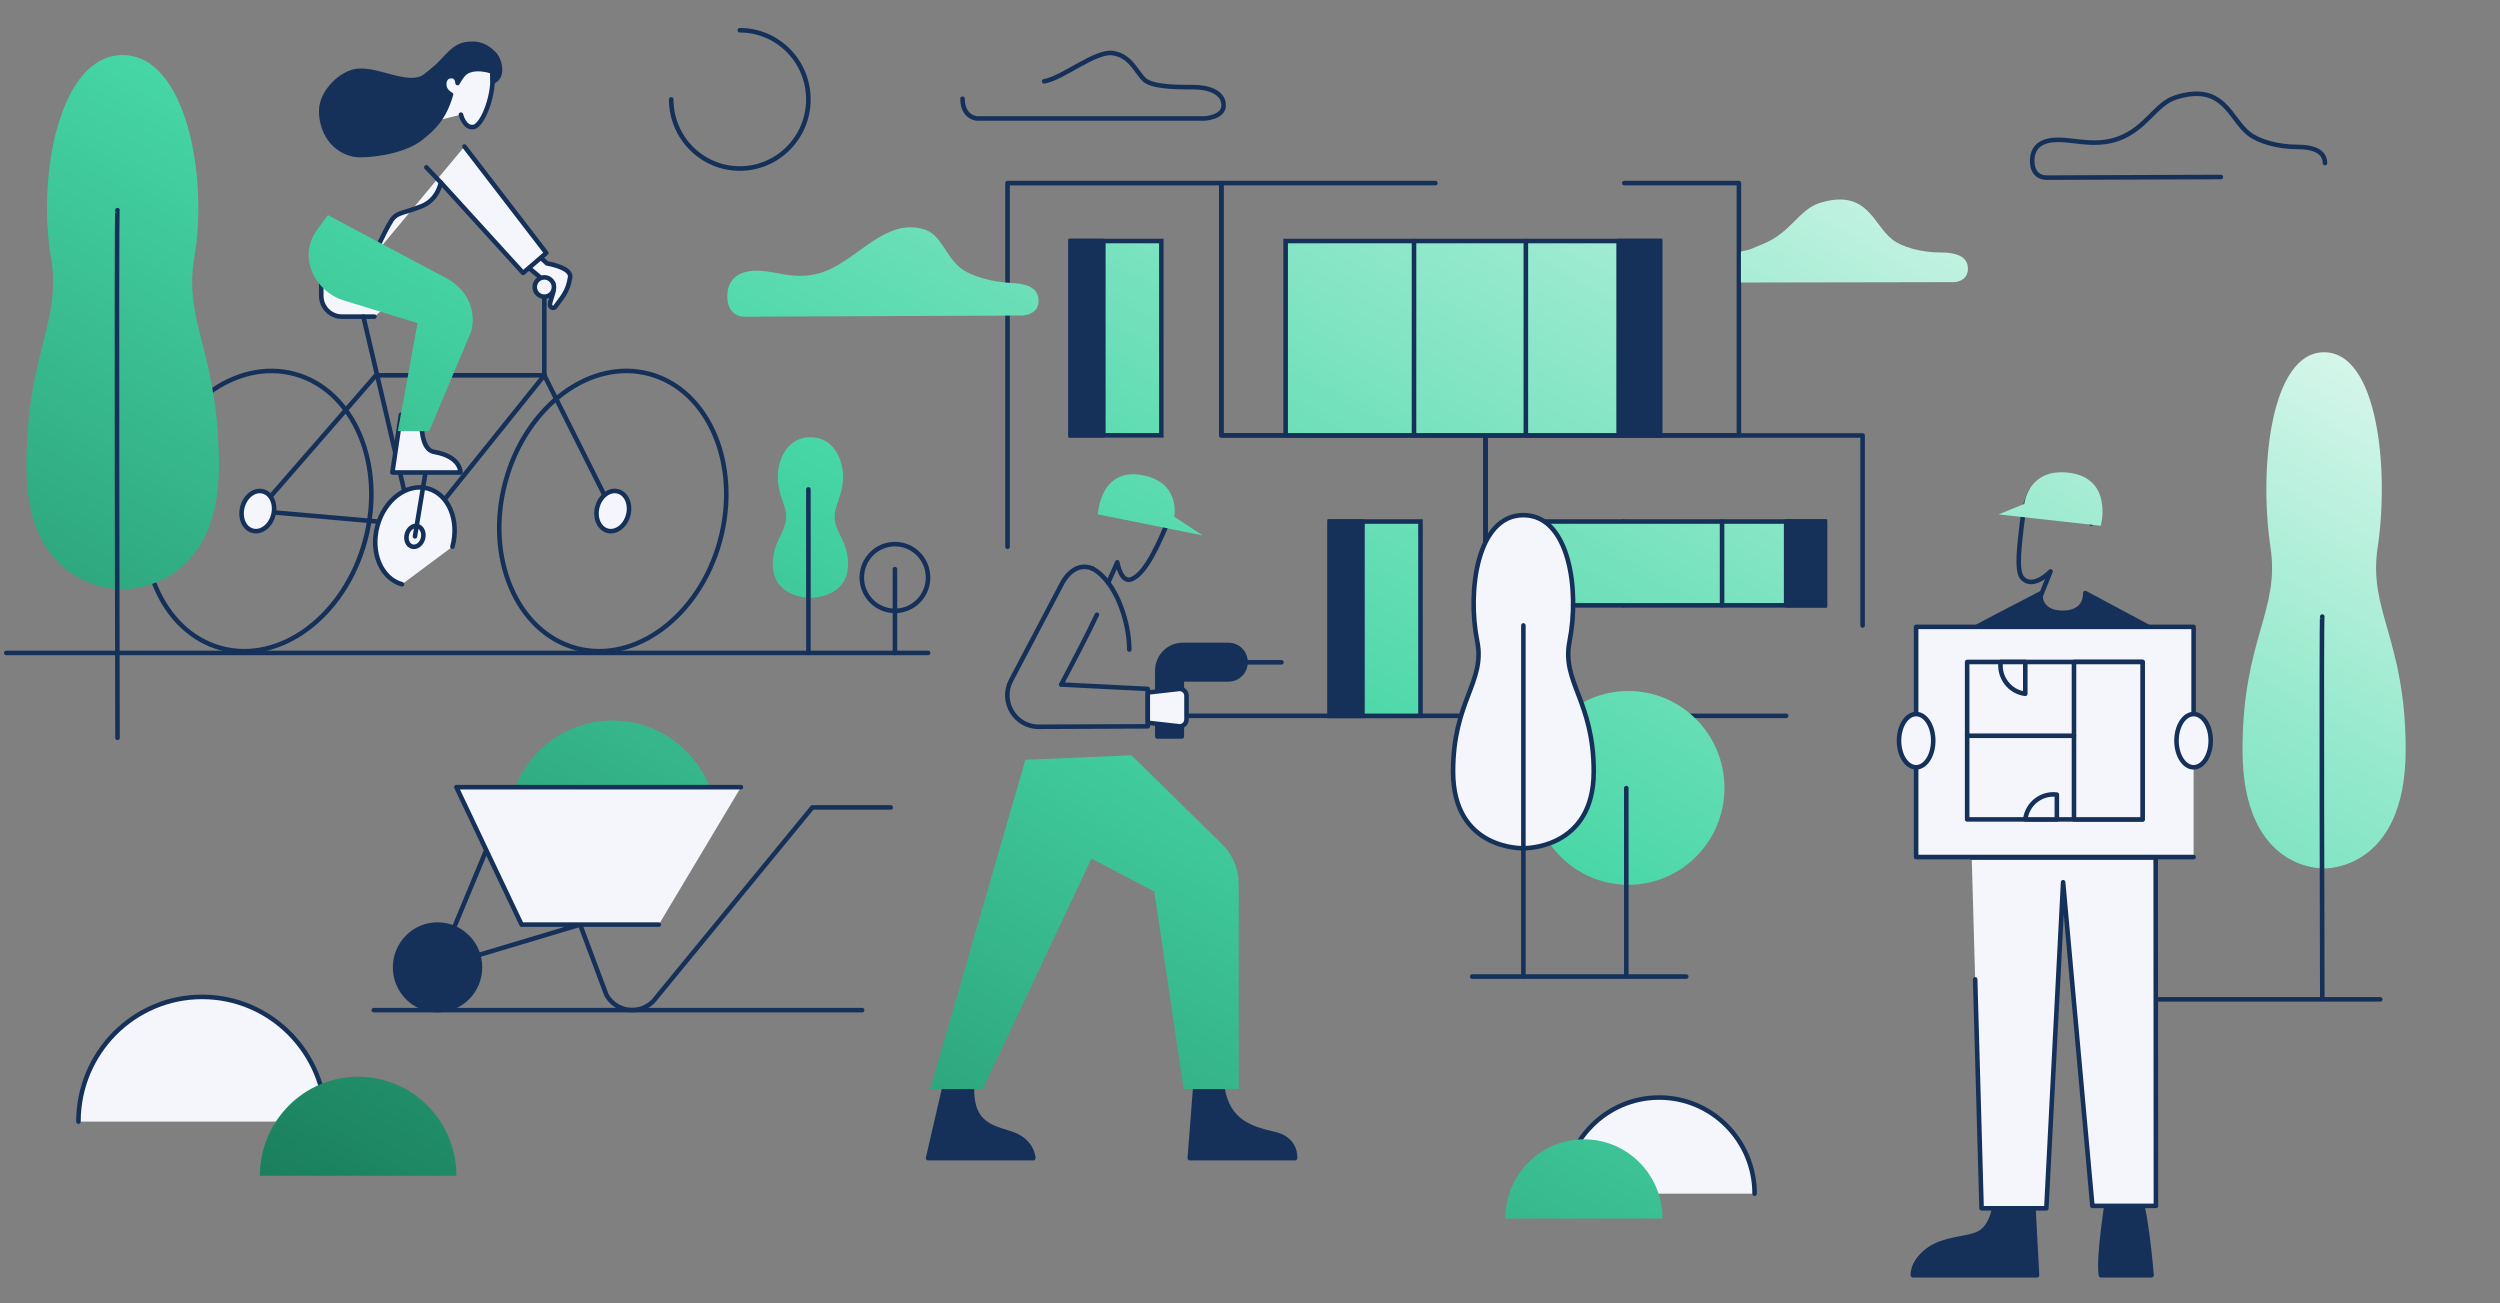 ﻿<svg width="399" height="208" viewBox="0 0 399 208" fill="none" xmlns="http://www.w3.org/2000/svg">
    <rect x="0" y="0" width="399" height="208" fill="#808080" stroke="none"/>
    <path d="M229.087 29.217H194.933V69.479H277.528V29.217H259.235" stroke="#153159" stroke-width="0.728" stroke-linecap="round" stroke-linejoin="round" />
    <path d="M285.07 114.25H237.092V69.502H297.271V99.825" stroke="#153159" stroke-width="0.728" stroke-linecap="round" stroke-linejoin="round" />
    <path d="M185.024 114.247H194.919H237.092V69.479H194.919V29.221H160.803V87.259" stroke="#153159" stroke-width="0.728" stroke-linecap="round" stroke-linejoin="round" />
    <path d="M259.127 83.236V96.612" stroke="#153159" stroke-width="0.728" stroke-linecap="round" stroke-linejoin="round" />
    <path d="M371.064 26.031C371.064 23.952 368.784 23.452 366.748 23.452C363.538 23.452 360.481 22.584 358.889 21.315C355.851 18.894 354.912 13.152 347.301 15.526C344.028 16.546 342.645 20.354 338.326 22.045C334.006 23.735 330.192 21.834 327.031 22.439C325.472 22.739 324.366 23.722 324.34 25.584C324.307 27.662 325.494 28.349 326.617 28.349L354.449 28.247" stroke="#153159" stroke-width="0.728" stroke-linecap="round" stroke-linejoin="round" />
    <path d="M333.764 83.562C333.957 82.397 334.192 79.296 334.192 79.296L324.192 78.326C324.192 78.326 323.119 79.803 322.679 83.746C322.339 86.795 321.752 91.057 322.724 92.192C324.444 94.195 327.272 91.189 327.272 91.189L322.76 102.367" stroke="#153159" stroke-width="0.728" stroke-linecap="round" stroke-linejoin="round" />
    <path d="M312.161 101.868C311.994 101.782 325.651 94.731 325.651 94.731C325.651 94.731 325.308 97.809 329.207 97.809C333.106 97.809 332.809 94.655 332.809 94.655L347.705 102.637" fill="#153159" />
    <path d="M312.161 101.868C311.994 101.782 325.651 94.731 325.651 94.731C325.651 94.731 325.308 97.809 329.207 97.809C333.106 97.809 332.809 94.655 332.809 94.655L347.705 102.637" stroke="#153159" stroke-width="0.728" stroke-linecap="round" stroke-linejoin="round" />
    <path d="M324.39 190.11L325.105 203.529H305.305C305.305 203.529 305.057 201.552 307.634 199.566C310.212 197.579 314.12 197.786 315.878 196.82C317.219 196.083 318.328 194.386 318.681 190.209" fill="#153159" />
    <path d="M324.39 190.11L325.105 203.529H305.305C305.305 203.529 305.057 201.552 307.634 199.566C310.212 197.579 314.12 197.786 315.878 196.82C317.219 196.083 318.328 194.386 318.681 190.209" stroke="#153159" stroke-width="0.728" stroke-linecap="round" stroke-linejoin="round" />
    <path d="M335.308 203.529H343.389C343.389 203.529 342.385 191.225 340.965 189.795C339.546 188.364 336.551 190.11 336.551 190.11C336.551 190.11 334.796 200.5 335.312 203.529H335.308Z" fill="#153159" stroke="#153159" stroke-width="0.728" stroke-linecap="round" stroke-linejoin="round" />
    <path d="M315.235 156.311L316.26 192.843H326.595L329.273 140.804L333.945 192.455H344.085L344.049 136.861H314.687" fill="#F4F6FB" />
    <path d="M315.235 156.311L316.26 192.843H326.595L329.273 140.804L333.945 192.455H344.085L344.049 136.861H314.687" stroke="#153159" stroke-width="0.728" stroke-linecap="round" stroke-linejoin="round" />
    <path d="M336.917 114.069C337.226 111.573 339.481 109.804 341.957 110.113V114.069H336.917Z" fill="white" stroke="#153159" stroke-width="0.728" stroke-linecap="round" stroke-linejoin="round" />
    <path d="M350.101 136.782H333.478H305.813V100.046H350.101V118.891" fill="#F4F6FB" />
    <path d="M350.101 136.782H333.478H305.813V100.046H350.101V118.891" stroke="#153159" stroke-width="0.728" stroke-linecap="round" stroke-linejoin="round" />
    <path d="M350.101 122.459C351.609 122.459 352.831 120.558 352.831 118.213C352.831 115.868 351.609 113.967 350.101 113.967C348.593 113.967 347.37 115.868 347.37 118.213C347.37 120.558 348.593 122.459 350.101 122.459Z" fill="#F4F6FB" stroke="#153159" stroke-width="0.728" stroke-linecap="round" stroke-linejoin="round" />
    <path d="M305.814 122.459C307.322 122.459 308.544 120.558 308.544 118.213C308.544 115.868 307.322 113.967 305.814 113.967C304.306 113.967 303.083 115.868 303.083 118.213C303.083 120.558 304.306 122.459 305.814 122.459Z" fill="#F4F6FB" stroke="#153159" stroke-width="0.728" stroke-linecap="round" stroke-linejoin="round" />
    <path d="M341.957 105.65H313.956V130.777H341.957V105.65Z" fill="#F4F6FB" stroke="#153159" stroke-width="0.728" stroke-linecap="round" stroke-linejoin="round" />
    <path d="M341.957 105.65H331.008V130.777H341.957V105.65Z" fill="#F4F6FB" stroke="#153159" stroke-width="0.728" stroke-linecap="round" stroke-linejoin="round" />
    <path d="M323.234 110.732C320.758 110.419 319.003 108.147 319.309 105.65H323.234V110.732Z" fill="#F4F6FB" stroke="#153159" stroke-width="0.728" stroke-linecap="round" stroke-linejoin="round" />
    <path d="M323.234 130.777C323.544 128.281 325.798 126.511 328.274 126.82V130.777H323.234Z" fill="#F4F6FB" stroke="#153159" stroke-width="0.728" stroke-linecap="round" stroke-linejoin="round" />
    <path d="M331.008 117.427H313.956" stroke="#153159" stroke-width="0.728" stroke-linecap="round" stroke-linejoin="round" />
    <path d="M1 104.209H148.12" stroke="#153159" stroke-width="0.728" stroke-linecap="round" stroke-linejoin="round" />
    <path d="M142.831 97.497C145.75 97.497 148.116 95.112 148.116 92.169C148.116 89.227 145.75 86.841 142.831 86.841C139.912 86.841 137.546 89.227 137.546 92.169C137.546 95.112 139.912 97.497 142.831 97.497Z" stroke="#153159" stroke-width="0.728" stroke-linecap="round" stroke-linejoin="round" />
    <path d="M142.832 90.837V104.21" stroke="#153159" stroke-width="0.728" stroke-linecap="round" stroke-linejoin="round" />
    <path d="M118.073 4.827C124.118 4.827 129.018 9.767 129.018 15.861C129.018 21.956 124.118 26.895 118.073 26.895C112.028 26.895 107.127 21.956 107.127 15.861" stroke="#153159" stroke-width="0.728" stroke-linecap="round" stroke-linejoin="round" />
    <path d="M186.62 82.812C185.224 86.006 182.976 91.689 180.47 92.481C178.943 92.965 178.372 90.021 178.317 89.742L176.875 93.008" stroke="#153159" stroke-width="0.728" stroke-linecap="round" stroke-linejoin="round" />
    <path d="M196.078 102.937H188.76C186.6 102.937 184.842 104.64 184.721 106.785H184.708V117.542H188.616V108.426H196.081C197.572 108.426 198.782 107.206 198.782 105.703V105.663C198.782 104.16 197.572 102.94 196.081 102.94L196.078 102.937Z" fill="#153159" stroke="#153159" stroke-width="0.728" stroke-linecap="round" stroke-linejoin="round" />
    <path d="M148.121 184.839H164.912C164.912 184.839 164.824 182.037 161.34 180.918C157.856 179.8 154.655 179.258 155.164 172.437L151.125 171.877L148.121 184.839Z" fill="#153159" stroke="#153159" stroke-width="0.728" stroke-linecap="round" stroke-linejoin="round" />
    <path d="M189.893 184.839H206.684C206.684 184.839 207.007 181.803 203.36 180.984C198.962 179.998 195.491 178.639 194.936 172.437L190.897 171.877L189.893 184.839Z" fill="#153159" stroke="#153159" stroke-width="0.728" stroke-linecap="round" stroke-linejoin="round" />
    <path d="M180.236 103.667C180.236 99.339 178.164 92.817 174.386 90.755" stroke="#153159" stroke-width="0.728" stroke-linecap="round" stroke-linejoin="round" />
    <path d="M175.064 98.115C173.554 101.348 170.474 107.192 169.365 109.251L183.188 109.952V115.921L165.904 115.993C162.08 116.095 159.565 112.007 161.356 108.603L169.486 93.146C169.486 93.146 171.254 89.426 174.386 90.751" stroke="#153159" stroke-width="0.728" stroke-linecap="round" stroke-linejoin="round" />
    <path d="M188.157 115.914L183.188 115.349V110.524L188.157 109.958C188.803 109.886 189.367 110.392 189.367 111.05V114.822C189.367 115.477 188.803 115.987 188.157 115.914Z" fill="#F4F6FB" stroke="#153159" stroke-width="0.728" stroke-linecap="round" stroke-linejoin="round" />
    <path d="M198.779 105.702H204.511" stroke="#153159" stroke-width="0.728" stroke-linecap="round" stroke-linejoin="round" />
    <path d="M153.621 15.753C153.621 18.795 155.943 18.907 155.943 18.907H192.157C192.157 18.907 195.292 18.818 195.292 16.802C195.292 14.786 193.002 13.905 190.418 13.905C188.591 13.905 183.89 13.994 182.581 12.675C181.276 11.359 180.425 8.932 177.655 8.482C174.84 8.024 169.698 12.454 166.651 12.981" stroke="#153159" stroke-width="0.728" stroke-linecap="round" stroke-linejoin="round" />
    <path d="M78.708 133.039L69.831 154.39L92.583 147.566L96.798 158.811C98.345 161.544 102.051 162.037 104.25 159.807L129.654 128.863H142.156" stroke="#153159" stroke-width="0.728" stroke-linecap="round" stroke-linejoin="round" />
    <path d="M69.832 161.215C73.57 161.215 76.601 158.159 76.601 154.39C76.601 150.621 73.57 147.566 69.832 147.566C66.093 147.566 63.062 150.621 63.062 154.39C63.062 158.159 66.093 161.215 69.832 161.215Z" fill="#153159" stroke="#153159" stroke-width="0.728" stroke-linecap="round" stroke-linejoin="round" />
    <path d="M59.658 161.215H137.591" stroke="#153159" stroke-width="0.728" stroke-linecap="round" stroke-linejoin="round" />
    <path d="M379.884 159.495H344.316" stroke="#153159" stroke-width="0.728" stroke-linecap="round" stroke-linejoin="round" />
    <path d="M73.566 18.295C73.566 18.295 74.101 20.532 75.592 20.268C77.083 20.005 79.063 14.77 78.538 11.389C78.084 8.465 70.444 10.063 70.444 10.063L67.817 12.217C67.817 12.217 69.025 17.779 67.817 19.736" fill="#F4F6FB" />
    <path d="M73.566 18.295C73.566 18.295 74.101 20.532 75.592 20.268C77.083 20.005 79.063 14.77 78.538 11.389C78.084 8.465 70.444 10.063 70.444 10.063L67.817 12.217C67.817 12.217 69.025 17.779 67.817 19.736" stroke="#153159" stroke-width="0.728" stroke-linecap="round" stroke-linejoin="round" />
    <path d="M82.746 41.32C82.794 41.393 86.494 44.504 86.494 44.504C89.835 44.504 87.773 47.503 87.773 48.615C87.773 49.151 88.399 49.283 88.621 48.964C89.652 47.474 90.624 46.665 90.993 44.234C91.231 42.675 87.303 42.041 87.303 42.041L84.876 39.847" fill="#F4F6FB" />
    <path d="M82.746 41.32C82.794 41.393 86.494 44.504 86.494 44.504C89.835 44.504 87.773 47.503 87.773 48.615C87.773 49.151 88.399 49.283 88.621 48.964C89.652 47.474 90.624 46.665 90.993 44.234C91.231 42.675 87.303 42.041 87.303 42.041L84.876 39.847" stroke="#153159" stroke-width="0.728" stroke-linecap="round" stroke-linejoin="round" />
    <path d="M74.127 23.386L87.193 40.376L83.487 43.56L70.353 29.128C70.353 29.128 69.928 31.885 67.253 32.927C64.581 33.97 63.655 33.891 62.816 34.733C61.981 35.575 59.658 40.768 59.658 40.768" fill="#F4F6FB" />
    <path d="M74.127 23.386L87.193 40.376L83.487 43.56L70.353 29.128C70.353 29.128 69.928 31.885 67.253 32.927C64.581 33.97 63.655 33.891 62.816 34.733C61.981 35.575 59.658 40.768 59.658 40.768" stroke="#153159" stroke-width="0.728" stroke-linecap="round" stroke-linejoin="round" />
    <path d="M66.528 44.718L51.273 43.442V47.207C51.273 49.046 52.75 50.536 54.574 50.536H59.758" fill="#F4F6FB" />
    <path d="M66.528 44.718L51.273 43.442V47.207C51.273 49.046 52.75 50.536 54.574 50.536H59.758" stroke="#153159" stroke-width="0.728" stroke-linecap="round" stroke-linejoin="round" />
    <path d="M66.224 85.605L86.875 59.896" stroke="#153159" stroke-width="0.728" stroke-linecap="round" stroke-linejoin="round" />
    <path d="M57.998 50.532L66.223 85.604" stroke="#153159" stroke-width="0.728" stroke-linecap="round" stroke-linejoin="round" />
    <path d="M114.92 86.27C118.185 74.196 113.166 62.301 103.709 59.702C94.253 57.103 83.94 64.784 80.674 76.859C77.409 88.933 82.428 100.828 91.884 103.427C101.341 106.026 111.654 98.345 114.92 86.27Z" stroke="#153159" stroke-width="0.728" stroke-linecap="round" stroke-linejoin="round" />
    <path d="M58.274 86.273C61.539 74.199 56.52 62.304 47.063 59.705C37.607 57.106 27.294 64.787 24.028 76.861C20.763 88.935 25.782 100.83 35.239 103.429C44.695 106.028 55.008 98.347 58.274 86.273Z" stroke="#153159" stroke-width="0.728" stroke-linecap="round" stroke-linejoin="round" />
    <path d="M41.153 81.562L62.486 83.431" stroke="#153159" stroke-width="0.728" stroke-linecap="round" stroke-linejoin="round" />
    <path d="M64.155 93.251C60.847 92.343 59.092 88.183 60.233 83.96C61.375 79.737 64.984 77.05 68.288 77.961C71.596 78.869 73.352 83.029 72.21 87.252" fill="#F4F6FB" />
    <path d="M64.155 93.251C60.847 92.343 59.092 88.183 60.233 83.96C61.375 79.737 64.984 77.05 68.288 77.961C71.596 78.869 73.352 83.029 72.21 87.252" stroke="#153159" stroke-width="0.728" stroke-linecap="round" stroke-linejoin="round" />
    <path d="M67.502 85.957C67.746 85.055 67.371 84.165 66.663 83.971C65.956 83.776 65.184 84.35 64.94 85.253C64.696 86.155 65.072 87.045 65.779 87.239C66.487 87.433 67.258 86.859 67.502 85.957Z" fill="#F4F6FB" stroke="#153159" stroke-width="0.728" stroke-linecap="round" stroke-linejoin="round" />
    <path d="M86.873 59.896L97.622 81.329" stroke="#153159" stroke-width="0.728" stroke-linecap="round" stroke-linejoin="round" />
    <path d="M100.254 82.24C100.722 80.508 100.002 78.802 98.646 78.43C97.29 78.057 95.812 79.159 95.343 80.89C94.875 82.621 95.595 84.327 96.951 84.7C98.307 85.072 99.785 83.971 100.254 82.24Z" fill="#F4F6FB" stroke="#153159" stroke-width="0.728" stroke-linecap="round" stroke-linejoin="round" />
    <path d="M86.873 47.355V59.892V47.355Z" fill="#F4F6FB" />
    <path d="M86.873 47.355V59.892" stroke="#153159" stroke-width="0.728" stroke-linecap="round" stroke-linejoin="round" />
    <path d="M86.876 59.896H60.007L41.153 81.563" stroke="#153159" stroke-width="0.728" stroke-linecap="round" stroke-linejoin="round" />
    <path d="M66.224 85.604L68.048 74.596" stroke="#153159" stroke-width="0.728" stroke-linecap="round" stroke-linejoin="round" />
    <path d="M62.621 75.409H73.472C73.472 75.409 73.651 72.876 69.243 72.114C67.234 71.768 67.191 67.848 67.191 65.815L63.981 66.207L62.621 75.409Z" fill="#F4F6FB" stroke="#153159" stroke-width="0.728" stroke-linecap="round" stroke-linejoin="round" />
    <path d="M86.874 47.355C87.721 47.355 88.407 46.663 88.407 45.809C88.407 44.956 87.721 44.264 86.874 44.264C86.027 44.264 85.341 44.956 85.341 45.809C85.341 46.663 86.027 47.355 86.874 47.355Z" fill="#F4F6FB" stroke="#153159" stroke-width="0.728" stroke-linecap="round" stroke-linejoin="round" />
    <path d="M70.906 13.654C70.801 12.572 71.412 12.142 72.048 12.142C73.023 12.142 73.023 13.25 73.023 13.25C73.023 13.25 73.359 12.609 73.862 11.977C74.543 11.119 76.034 10.639 78.543 11.392L78.638 13.033C80.523 12.306 79.77 9.501 78.834 8.557C77.701 7.416 76.426 6.705 74.286 7.08C71.813 7.514 70.664 10.379 67.82 12.217C65.056 14.003 60.626 11.027 57.102 11.316C54.623 11.52 51.273 14.546 51.273 17.723C51.273 20.9 53.063 23.863 56.303 24.623C58.035 25.03 64.198 24.392 67.121 22.09C69.131 20.508 70.889 18.89 71.976 15.085C71.976 15.085 70.994 14.621 70.903 13.648L70.906 13.654Z" fill="#153159" stroke="#153159" stroke-width="0.728" stroke-linecap="round" stroke-linejoin="round" />
    <path d="M68.047 26.709L70.353 29.132" stroke="#153159" stroke-width="0.728" stroke-linecap="round" stroke-linejoin="round" />
    <path d="M43.608 82.241C44.076 80.51 43.356 78.804 42 78.432C40.644 78.059 39.166 79.16 38.697 80.892C38.229 82.623 38.949 84.329 40.305 84.702C41.661 85.074 43.139 83.973 43.608 82.241Z" fill="#F4F6FB" stroke="#153159" stroke-width="0.728" stroke-linecap="round" stroke-linejoin="round" />
    <path d="M249.588 190.512C249.588 182.036 256.403 175.166 264.81 175.166C273.218 175.166 280.033 182.036 280.033 190.512" fill="#F4F6FB" />
    <path d="M249.588 190.512C249.588 182.036 256.403 175.166 264.81 175.166C273.218 175.166 280.033 182.036 280.033 190.512" stroke="#153159" stroke-width="0.728" stroke-linecap="round" stroke-linejoin="round" />
    <path d="M12.519 179.004C12.519 168.013 21.357 159.104 32.26 159.104C43.163 159.104 52.001 168.013 52.001 179.004" fill="#F4F6FB" />
    <path d="M12.519 179.004C12.519 168.013 21.357 159.104 32.26 159.104C43.163 159.104 52.001 168.013 52.001 179.004" stroke="#153159" stroke-width="0.728" stroke-linecap="round" stroke-linejoin="round" />
    <path d="M212.222 114.247H226.711V83.233H212.222V114.247ZM97.746 114.994C88.52 114.994 81.043 122.532 81.043 131.832H114.45C114.45 122.532 106.973 114.994 97.746 114.994ZM71.516 44.55L52.333 34.335L50.382 36.992C48.347 40.143 49.244 43.665 51.612 46.01C52.545 46.934 53.704 47.592 54.953 47.974L66.639 51.565L63.497 68.795H68.505L75.19 52.927C75.934 50.306 75.17 46.678 71.52 44.547L71.516 44.55ZM185.679 38.433H171.191V69.447H185.679V38.433ZM165.755 48.003C165.755 45.573 163.194 45.254 161.331 45.158C158.421 45.011 154.904 44.113 153.211 42.705C150.781 40.686 150.252 37.45 147.473 36.604C141.444 34.769 137.085 41.176 131.842 43.241C126.6 45.306 123.184 42.587 119.35 43.327C117.458 43.692 116.117 44.892 116.081 47.168C116.042 49.707 117.481 50.546 118.845 50.546L163.106 50.358C163.106 50.358 165.762 50.332 165.762 48.01L165.755 48.003ZM175.223 82.089L191.953 85.453L187.411 82.47C187.411 82.47 188.478 77.07 182.446 75.86C175.539 74.459 175.223 82.092 175.223 82.092V82.089ZM134.55 76.024C134.55 73.577 133.193 69.779 129.343 69.779C125.494 69.779 124.136 73.577 124.136 76.024C124.136 79.366 125.653 80.579 125.454 82.849C125.255 85.118 123.337 86.581 123.337 90.015C123.337 95.527 129.343 95.409 129.343 95.409C129.343 95.409 135.349 95.53 135.349 90.015C135.349 86.581 133.431 85.118 133.232 82.849C133.033 80.579 134.55 79.369 134.55 76.024ZM57.162 171.848C48.5 171.848 41.479 178.925 41.479 187.657H72.844C72.844 178.925 65.823 171.848 57.162 171.848ZM31.017 41.084C33.245 28.034 29.656 8.787 19.575 8.787C9.494 8.787 5.906 28.034 8.134 41.084C9.918 51.532 4.212 56.294 4.212 74.446C4.212 94.675 19.575 94.05 19.575 94.05C19.575 94.05 34.938 94.521 34.938 74.446C34.938 56.294 29.235 51.532 31.017 41.084ZM309.785 40.301C306.588 40.301 303.541 39.436 301.952 38.173C298.928 35.762 297.988 30.04 290.403 32.404C287.144 33.421 285.751 37.18 281.458 38.9C279.229 39.794 279.66 39.794 277.853 40.143V45.093L311.88 45.027C311.88 45.027 314.079 45.001 314.079 42.87C314.079 40.738 311.808 40.298 309.779 40.298L309.785 40.301ZM330.065 75.436C323.693 74.728 323.07 80.428 323.07 80.428L318.979 82.099L335.291 83.914C335.291 83.914 337.36 76.235 330.065 75.436ZM379.468 87.427C381.357 74.817 379.468 56.219 370.924 56.219C362.379 56.219 360.49 74.817 362.379 87.427C363.89 97.52 357.903 102.124 357.903 119.66C357.903 139.206 370.924 138.601 370.924 138.601C370.924 138.601 383.944 139.055 383.944 119.66C383.944 102.121 377.957 97.52 379.468 87.427ZM242.661 96.579H291.581V83.204H242.661V96.579ZM180.56 120.545L163.651 121.262L148.448 173.814H156.846L174.198 137.029L184.234 142.304L188.906 173.814H197.695V141.084C197.695 138.683 196.729 136.381 195.023 134.707L180.564 120.545H180.56ZM259.883 110.284C251.411 110.284 244.543 117.207 244.543 125.748C244.543 134.289 251.411 141.212 259.883 141.212C268.356 141.212 275.223 134.289 275.223 125.748C275.223 117.207 268.356 110.284 259.883 110.284ZM265.273 38.433H205.515V69.447H265.273V38.433ZM252.794 181.833C245.864 181.833 240.25 187.496 240.25 194.478H265.341C265.341 187.493 259.723 181.833 252.794 181.833Z" fill="url(#paint0_linear_3078_2387)" />
    <path d="M129.02 78.106V104.21" stroke="#153159" stroke-width="0.728" stroke-linecap="round" stroke-linejoin="round" />
    <path d="M370.638 98.405C370.465 98.155 370.638 159.452 370.638 159.452V98.405Z" fill="#F4F6FB" />
    <path d="M370.638 98.405C370.465 98.155 370.638 159.452 370.638 159.452" stroke="#153159" stroke-width="0.728" stroke-linecap="round" stroke-linejoin="round" />
    <path d="M105.141 147.569H83.246L72.839 125.633H118.253" fill="#F4F6FB" />
    <path d="M105.141 147.569H83.246L72.839 125.633H118.253" stroke="#153159" stroke-width="0.728" stroke-linecap="round" stroke-linejoin="round" />
    <path d="M18.752 33.542C18.553 33.259 18.752 117.756 18.752 117.756V33.542Z" fill="#F4F6FB" />
    <path d="M18.752 33.542C18.553 33.259 18.752 117.756 18.752 117.756" stroke="#153159" stroke-width="0.728" stroke-linecap="round" stroke-linejoin="round" />
    <path d="M264.944 38.466H258.334V69.48H264.944V38.466Z" fill="#153159" stroke="#153159" stroke-width="0.728" stroke-linecap="round" stroke-linejoin="round" />
    <path d="M243.526 38.466V69.48" stroke="#153159" stroke-width="0.728" stroke-linecap="round" stroke-linejoin="round" />
    <path d="M264.943 38.466H205.185V69.48H264.943V38.466Z" stroke="#153159" stroke-width="0.728" stroke-miterlimit="10" />
    <path d="M225.677 38.466V69.48" stroke="#153159" stroke-width="0.728" stroke-linecap="round" stroke-linejoin="round" />
    <path d="M185.354 38.466H170.866V69.48H185.354V38.466Z" stroke="#153159" stroke-width="0.728" stroke-miterlimit="10" />
    <path d="M176.092 38.466H170.866V69.48H176.092V38.466Z" fill="#153159" stroke="#153159" stroke-width="0.728" stroke-linecap="round" stroke-linejoin="round" />
    <path d="M291.259 83.236H285.07V96.612H291.259V83.236Z" fill="#153159" stroke="#153159" stroke-width="0.728" stroke-linecap="round" stroke-linejoin="round" />
    <path d="M274.841 83.236V96.612" stroke="#153159" stroke-width="0.728" stroke-linecap="round" stroke-linejoin="round" />
    <path d="M291.255 83.236H242.335V96.612H291.255V83.236Z" stroke="#153159" stroke-width="0.728" stroke-miterlimit="10" />
    <path d="M226.711 83.236H212.223V114.25H226.711V83.236Z" stroke="#153159" stroke-width="0.728" stroke-miterlimit="10" />
    <path d="M217.449 83.236H212.223V114.25H217.449V83.236Z" fill="#153159" stroke="#153159" stroke-width="0.728" stroke-linecap="round" stroke-linejoin="round" />
    <path d="M269.127 155.861H234.962" stroke="#153159" stroke-width="0.728" stroke-linecap="round" stroke-linejoin="round" />
    <path d="M259.558 125.781V155.861" stroke="#153159" stroke-width="0.728" stroke-linecap="round" stroke-linejoin="round" />
    <path d="M250.495 102.355C252.123 94.218 250.495 82.217 243.132 82.217C235.768 82.217 234.14 94.218 235.768 102.355C237.07 108.866 231.912 111.836 231.912 123.153C231.912 135.766 243.135 135.374 243.135 135.374C243.135 135.374 254.358 135.667 254.358 123.153C254.358 111.836 249.197 108.866 250.502 102.355H250.495Z" fill="#F4F6FB" stroke="#153159" stroke-width="0.728" stroke-linecap="round" stroke-linejoin="round" />
    <path d="M243.132 99.816V155.861" stroke="#153159" stroke-width="0.728" stroke-linecap="round" stroke-linejoin="round" />
    <defs>
        <linearGradient id="paint0_linear_3078_2387" x1="108.529" y1="226.682" x2="249.407" y2="-15.369" gradientUnits="userSpaceOnUse">
            <stop stop-color="#1A7F5D" />
            <stop offset="0.515" stop-color="#46D6A5" />
            <stop offset="0.81" stop-color="#95E9CC" />
            <stop offset="1" stop-color="#D5F6EA" />
        </linearGradient>
    </defs>
</svg>